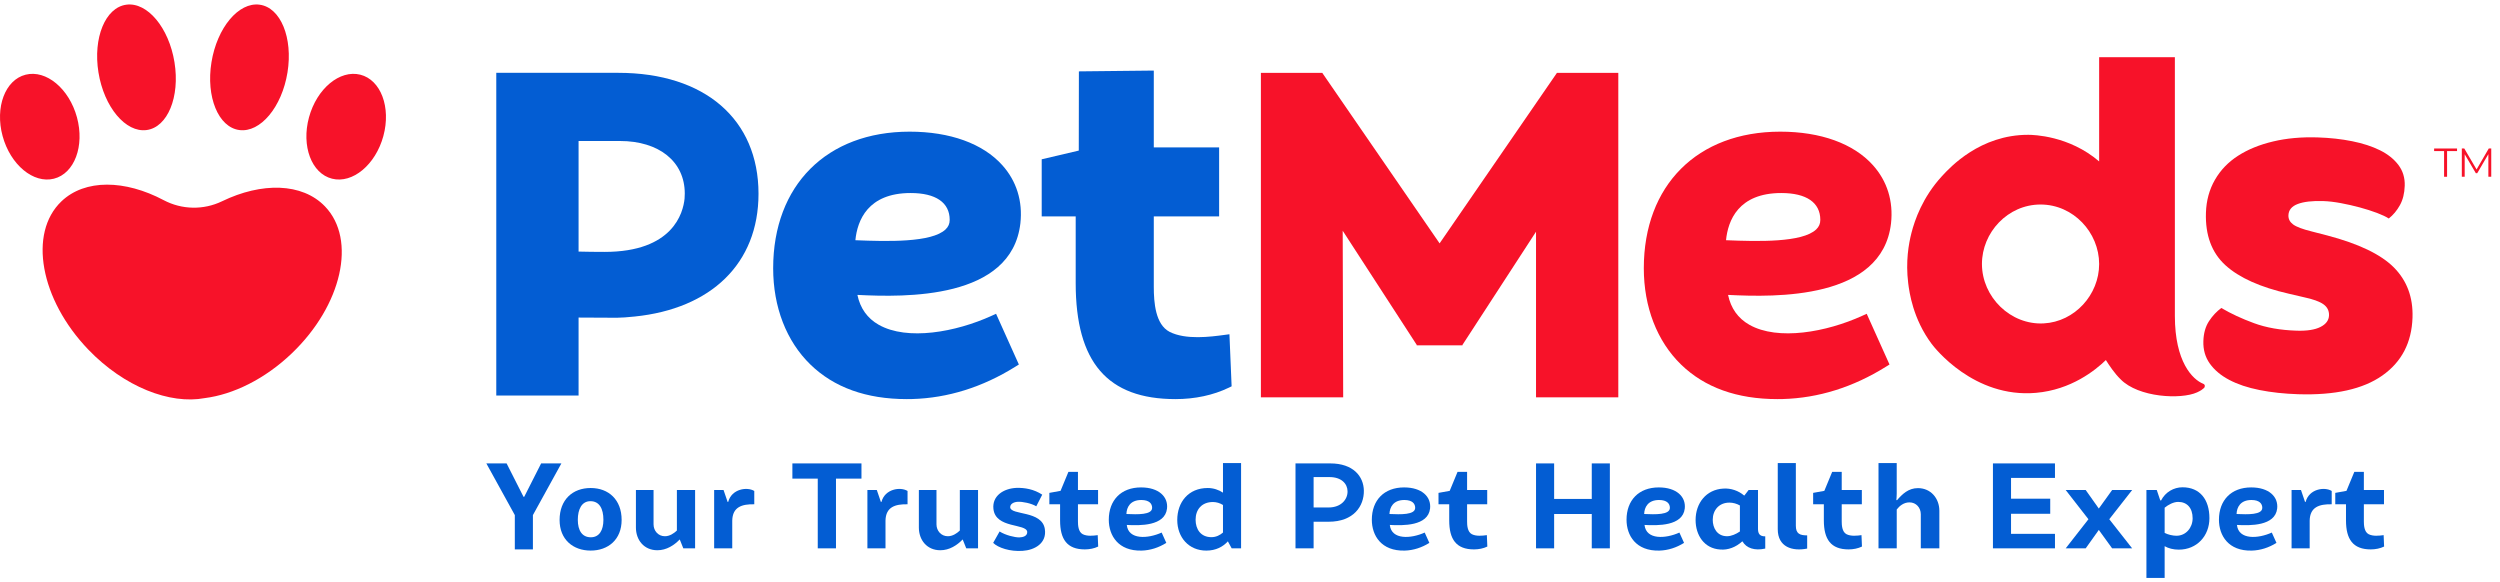 <svg width="176" height="41" viewBox="0 0 176 41" fill="none" xmlns="http://www.w3.org/2000/svg">
<path d="M43.525 5.127H34.938V27.848H40.732V22.461V22.356C41.546 22.366 42.33 22.367 42.973 22.367C42.973 22.367 43.663 22.4 44.686 22.283C50.041 21.735 53.399 18.569 53.399 13.64C53.399 8.41 49.628 5.127 43.525 5.127ZM42.565 17.734C41.925 17.734 41.315 17.726 40.732 17.711V17.697V9.926H43.644C46.39 9.926 48.208 11.369 48.208 13.626C48.208 13.747 48.203 13.865 48.194 13.981C48.095 14.979 47.385 17.734 42.565 17.734Z" fill="#035DD3"/>
<path d="M71.835 15.723C72.007 14.164 71.566 12.746 70.559 11.626C69.194 10.106 66.878 9.269 64.038 9.269C58.202 9.269 54.431 13.043 54.431 18.885C54.431 21.612 55.361 24.018 57.05 25.66C58.713 27.278 60.994 28.097 63.835 28.097C63.962 28.097 64.09 28.095 64.219 28.092C66.723 28.023 69.162 27.261 71.465 25.825L71.728 25.661L70.123 22.09L69.797 22.238C67.3 23.374 63.878 24.008 61.862 22.864C61.063 22.411 60.559 21.705 60.361 20.761C63.715 20.931 71.216 21.096 71.835 15.723ZM66.858 15.48C66.858 15.75 66.766 15.962 66.569 16.15C65.591 17.085 62.469 17.004 60.219 16.911C60.355 15.531 61.084 13.589 64.107 13.589C65.88 13.588 66.858 14.26 66.858 15.48Z" fill="#035DD3"/>
<path d="M86.552 23.531L86.187 23.58C85.241 23.707 83.479 23.945 82.334 23.359C81.341 22.837 81.227 21.3 81.227 20.189V15.235H85.826V10.379H81.227V4.968L75.954 5.025L75.946 10.601L73.336 11.214V15.234H75.729V19.932C75.729 25.502 77.962 28.097 82.757 28.097C84.123 28.097 85.42 27.819 86.507 27.293L86.706 27.197L86.552 23.531Z" fill="#035DD3"/>
<path d="M101.348 17.133L93.086 5.128H88.767V27.97H94.56L94.526 16.244L99.737 24.278V24.312H102.959V24.278L108.136 16.313V27.97H113.929V5.128H109.61L101.348 17.133Z" fill="#F71229"/>
<path d="M163.825 16.573L162.749 16.295C162.1 16.135 161.662 15.97 161.435 15.8C161.206 15.63 161.096 15.417 161.105 15.16C161.116 14.789 161.335 14.522 161.76 14.361C162.186 14.2 162.783 14.131 163.552 14.155C163.925 14.167 164.338 14.215 164.791 14.299C165.243 14.383 165.689 14.484 166.129 14.603C166.568 14.722 166.973 14.851 167.342 14.99C167.711 15.131 167.987 15.261 168.17 15.383C168.481 15.137 168.742 14.825 168.952 14.447C169.162 14.07 169.276 13.614 169.293 13.079C169.311 12.521 169.163 12.033 168.85 11.616C168.536 11.199 168.103 10.854 167.552 10.58C167 10.306 166.347 10.094 165.594 9.942C164.84 9.791 164.032 9.701 163.169 9.674C162.026 9.637 160.978 9.732 160.026 9.959C159.074 10.185 158.252 10.52 157.562 10.964C156.87 11.408 156.326 11.972 155.932 12.658C155.536 13.344 155.325 14.118 155.298 14.978C155.248 16.559 155.704 17.79 156.669 18.671C157.633 19.55 159.123 20.22 161.14 20.679L162.183 20.922C162.831 21.059 163.293 21.225 163.567 21.419C163.841 21.614 163.973 21.875 163.963 22.2C163.952 22.549 163.75 22.822 163.359 23.019C162.968 23.216 162.41 23.303 161.688 23.28C160.545 23.244 159.541 23.068 158.676 22.749C157.811 22.431 157.046 22.075 156.381 21.682C156.047 21.928 155.756 22.238 155.511 22.614C155.266 22.991 155.134 23.458 155.117 24.016C155.098 24.621 155.25 25.15 155.574 25.602C155.898 26.055 156.353 26.436 156.939 26.744C157.524 27.054 158.234 27.292 159.07 27.458C159.904 27.624 160.812 27.722 161.791 27.753C164.38 27.835 166.354 27.396 167.715 26.438C169.076 25.481 169.785 24.118 169.841 22.35C169.885 20.932 169.45 19.76 168.534 18.834C167.617 17.909 166.048 17.156 163.825 16.573Z" fill="#F71229"/>
<path d="M133.128 15.723C133.3 14.164 132.859 12.746 131.852 11.626C130.487 10.106 128.171 9.269 125.331 9.269C119.495 9.269 115.724 13.043 115.724 18.885C115.724 21.612 116.654 24.018 118.342 25.66C120.006 27.278 122.287 28.097 125.128 28.097C125.255 28.097 125.383 28.095 125.512 28.092C128.016 28.023 130.454 27.261 132.757 25.825L133.021 25.661L131.416 22.09L131.09 22.238C128.594 23.374 125.171 24.008 123.155 22.864C122.356 22.411 121.853 21.705 121.655 20.761C125.007 20.931 132.509 21.096 133.128 15.723ZM128.15 15.48C128.15 15.75 128.058 15.962 127.862 16.15C126.883 17.085 123.762 17.004 121.512 16.911C121.648 15.531 122.377 13.589 125.4 13.589C127.173 13.588 128.15 14.26 128.15 15.48Z" fill="#F71229"/>
<path d="M155.114 27.021C154.352 26.719 153.111 25.473 153.111 22.244V17.984V4.028H147.78V11.364C145.658 9.543 143.141 9.493 142.799 9.491C139.403 9.478 137.28 11.785 136.718 12.396C135.339 13.894 134.795 15.507 134.568 16.392C134.37 17.164 134.149 18.414 134.337 19.928C134.417 20.577 134.671 22.448 135.992 24.215C136.173 24.457 138.95 28.043 143.338 27.656C145.818 27.438 147.513 26.066 148.254 25.348C148.472 25.698 148.866 26.292 149.288 26.7C150.546 27.989 153.543 28.137 154.671 27.624C154.961 27.492 155.051 27.412 155.151 27.325C155.251 27.238 155.246 27.073 155.114 27.021ZM143.88 22.767C141.542 22.892 139.532 20.915 139.529 18.585C139.527 16.368 141.345 14.398 143.655 14.398C145.965 14.398 147.778 16.369 147.78 18.585C147.782 20.748 146.062 22.651 143.88 22.767Z" fill="#F71229"/>
<path d="M172.063 10.636H171.362V10.454H172.976V10.636H172.274V12.444H172.063V10.636Z" fill="#F71229"/>
<path d="M175.384 10.454V12.444H175.181V10.852L174.398 12.191H174.298L173.514 10.86V12.444H173.312V10.454H173.485L174.351 11.93L175.209 10.454H175.384Z" fill="#F71229"/>
<path d="M6.218 24.612C8.743 27.24 11.966 28.488 14.413 28.027C16.417 27.773 18.644 26.69 20.541 24.877C24.076 21.499 25.123 16.867 22.88 14.533C21.274 12.862 18.421 12.82 15.633 14.169C14.326 14.8 12.803 14.769 11.52 14.09C8.809 12.655 5.986 12.588 4.323 14.177C1.982 16.415 2.83 21.087 6.218 24.612Z" fill="#F71229"/>
<path d="M21.753 8.261C22.303 6.239 23.92 4.895 25.366 5.258C26.811 5.621 27.538 7.555 26.989 9.577C26.439 11.599 24.822 12.943 23.377 12.58C21.931 12.216 21.204 10.283 21.753 8.261Z" fill="#F71229"/>
<path d="M14.887 4.384C15.282 1.947 16.8 0.132 18.277 0.33C19.756 0.528 20.634 2.664 20.239 5.101C19.845 7.538 18.327 9.353 16.849 9.155C15.371 8.957 14.493 6.821 14.887 4.384Z" fill="#F71229"/>
<path d="M5.418 8.261C4.869 6.239 3.252 4.895 1.806 5.258C0.361 5.621 -0.366 7.555 0.183 9.577C0.733 11.599 2.35 12.943 3.795 12.58C5.24 12.217 5.967 10.283 5.418 8.261Z" fill="#F71229"/>
<path d="M12.284 4.384C11.89 1.947 10.372 0.132 8.894 0.33C7.416 0.528 6.538 2.664 6.932 5.101C7.327 7.538 8.845 9.353 10.323 9.155C11.8 8.957 12.679 6.821 12.284 4.384Z" fill="#F71229"/>
<path d="M36.905 34.974L38.096 32.624H39.521L37.517 36.262V38.678H36.243V36.262L34.239 32.624H35.665L36.855 34.974H36.905Z" fill="#035DD3"/>
<path d="M41.584 34.356C42.85 34.356 43.763 35.183 43.763 36.605C43.763 37.984 42.816 38.761 41.584 38.761C40.343 38.761 39.395 37.984 39.395 36.605C39.395 35.183 40.309 34.356 41.584 34.356ZM41.566 35.283C40.955 35.283 40.678 35.852 40.678 36.596C40.678 37.358 40.989 37.825 41.592 37.825C42.195 37.825 42.48 37.324 42.48 36.596C42.48 35.81 42.195 35.283 41.566 35.283Z" fill="#035DD3"/>
<path d="M47.653 34.498H48.935V38.603H48.105L47.854 37.976C47.46 38.386 46.923 38.737 46.278 38.737C45.339 38.737 44.769 38.018 44.769 37.14V34.498H46.01V36.914C46.01 37.374 46.345 37.751 46.806 37.751C47.141 37.751 47.434 37.558 47.653 37.349V34.498Z" fill="#035DD3"/>
<path d="M51.55 38.603H50.276V34.497H50.938L51.224 35.334H51.265C51.508 34.414 52.598 34.255 53.101 34.564V35.501C52.238 35.484 51.568 35.685 51.55 36.655V38.603H51.55Z" fill="#035DD3"/>
<path d="M58.853 38.603H57.57V33.695H55.784V32.624H60.647V33.695H58.853V38.603Z" fill="#035DD3"/>
<path d="M62.34 38.603H61.065V34.497H61.728L62.013 35.334H62.054C62.298 34.414 63.387 34.255 63.891 34.564V35.501C63.027 35.484 62.357 35.685 62.339 36.655V38.603H62.34Z" fill="#035DD3"/>
<path d="M67.572 34.498H68.854V38.603H68.024L67.773 37.976C67.379 38.386 66.842 38.737 66.197 38.737C65.257 38.737 64.688 38.018 64.688 37.14V34.498H65.928V36.914C65.928 37.374 66.264 37.751 66.725 37.751C67.06 37.751 67.353 37.558 67.572 37.349V34.498Z" fill="#035DD3"/>
<path d="M69.919 38.218L70.372 37.416C70.791 37.683 71.436 37.834 71.755 37.834C72.023 37.825 72.325 37.742 72.317 37.449C72.266 36.83 70.078 37.232 69.936 35.819C69.844 34.907 70.648 34.389 71.553 34.347C72.141 34.33 72.786 34.439 73.373 34.824L72.954 35.643C72.61 35.434 71.99 35.309 71.654 35.326C71.361 35.342 71.11 35.476 71.118 35.718C71.159 36.287 73.364 35.927 73.557 37.248C73.708 38.252 72.828 38.728 71.998 38.779C71.109 38.846 70.263 38.561 69.919 38.218Z" fill="#035DD3"/>
<path d="M73.875 35.501V34.698L74.663 34.556L75.217 33.218H75.888V34.497H77.304V35.501H75.888V36.704C75.888 36.955 75.904 37.44 76.223 37.607C76.533 37.766 76.969 37.716 77.279 37.674L77.312 38.477C77.036 38.611 76.709 38.678 76.374 38.678C75.116 38.678 74.63 37.959 74.63 36.638V35.501H73.875V35.501Z" fill="#035DD3"/>
<path d="M82.108 38.219C81.571 38.553 80.984 38.745 80.372 38.762C78.721 38.804 78.059 37.7 78.059 36.588C78.059 35.225 78.914 34.314 80.33 34.314C81.571 34.314 82.25 34.966 82.158 35.802C82.016 37.04 80.255 37.006 79.325 36.956C79.442 38.026 80.825 37.926 81.781 37.492L82.108 38.219ZM80.347 35.2C79.567 35.2 79.316 35.71 79.299 36.186C80.088 36.22 81.11 36.254 81.11 35.752C81.11 35.459 80.909 35.2 80.347 35.2Z" fill="#035DD3"/>
<path d="M87.372 32.6V38.603H86.71L86.442 38.11C86.106 38.486 85.603 38.762 84.925 38.762C83.684 38.762 82.879 37.825 82.879 36.605C82.879 35.359 83.659 34.356 85.025 34.356C85.436 34.356 85.805 34.49 86.098 34.682V32.6H87.372V32.6ZM84.17 36.588C84.17 37.248 84.522 37.817 85.285 37.817C85.612 37.817 85.888 37.675 86.098 37.491V35.551C85.888 35.417 85.629 35.342 85.393 35.342C84.605 35.342 84.17 35.869 84.17 36.588Z" fill="#035DD3"/>
<path d="M91.203 38.603V32.624H93.651C95.269 32.624 95.998 33.536 96.016 34.539C96.032 35.618 95.311 36.73 93.534 36.73H92.478V38.603H91.203V38.603ZM93.534 35.726C94.431 35.726 94.883 35.141 94.867 34.581C94.859 34.063 94.448 33.586 93.593 33.586H92.478V35.727H93.534V35.726Z" fill="#035DD3"/>
<path d="M100.626 38.219C100.09 38.553 99.503 38.745 98.891 38.762C97.239 38.804 96.577 37.7 96.577 36.588C96.577 35.225 97.433 34.314 98.849 34.314C100.09 34.314 100.769 34.966 100.677 35.802C100.534 37.04 98.773 37.006 97.843 36.956C97.96 38.026 99.343 37.926 100.299 37.492L100.626 38.219ZM98.866 35.2C98.086 35.2 97.835 35.71 97.818 36.186C98.606 36.22 99.629 36.254 99.629 35.752C99.629 35.459 99.427 35.2 98.866 35.2Z" fill="#035DD3"/>
<path d="M101.271 35.501V34.698L102.059 34.556L102.612 33.218H103.283V34.497H104.7V35.501H103.283V36.704C103.283 36.955 103.299 37.44 103.618 37.607C103.928 37.766 104.365 37.716 104.675 37.674L104.708 38.477C104.432 38.611 104.105 38.678 103.769 38.678C102.511 38.678 102.025 37.959 102.025 36.638V35.501H101.271V35.501Z" fill="#035DD3"/>
<path d="M113.334 38.603H112.06V36.186H109.411V38.603H108.137V32.624H109.411V35.125H112.06V32.624H113.334V38.603Z" fill="#035DD3"/>
<path d="M118.557 38.219C118.02 38.553 117.434 38.745 116.821 38.762C115.17 38.804 114.508 37.7 114.508 36.588C114.508 35.225 115.363 34.314 116.78 34.314C118.02 34.314 118.7 34.966 118.607 35.802C118.465 37.04 116.704 37.006 115.774 36.956C115.891 38.026 117.274 37.926 118.23 37.492L118.557 38.219ZM116.797 35.2C116.017 35.2 115.765 35.71 115.749 36.186C116.537 36.22 117.56 36.254 117.56 35.752C117.559 35.459 117.358 35.2 116.797 35.2Z" fill="#035DD3"/>
<path d="M123.101 34.498H123.763V37.215C123.763 37.525 123.847 37.767 124.274 37.759V38.62C123.52 38.787 122.941 38.586 122.673 38.118H122.648C122.212 38.519 121.651 38.736 121.106 38.686C119.974 38.619 119.37 37.675 119.37 36.613C119.37 35.409 120.125 34.464 121.315 34.397C121.86 34.356 122.405 34.556 122.782 34.882H122.807L123.101 34.498ZM120.577 36.596C120.577 37.173 120.888 37.75 121.584 37.75C121.885 37.75 122.22 37.6 122.489 37.416V35.585C122.271 35.459 122.003 35.384 121.751 35.384C121.022 35.384 120.577 35.91 120.577 36.596Z" fill="#035DD3"/>
<path d="M127.225 38.62C126.177 38.828 125.154 38.511 125.154 37.257V32.6H126.428V37.014C126.428 37.566 126.697 37.691 127.225 37.691V38.62Z" fill="#035DD3"/>
<path d="M127.645 35.501V34.698L128.433 34.556L128.986 33.218H129.657V34.497H131.074V35.501H129.657V36.704C129.657 36.955 129.674 37.44 129.992 37.607C130.303 37.766 130.739 37.716 131.049 37.674L131.082 38.477C130.806 38.611 130.479 38.678 130.143 38.678C128.886 38.678 128.399 37.959 128.399 36.638V35.501H127.645V35.501Z" fill="#035DD3"/>
<path d="M133.529 38.603H132.247V32.6H133.529V34.748C133.529 34.932 133.513 35.083 133.504 35.2L133.546 35.217C133.923 34.782 134.351 34.364 135.022 34.364C135.927 34.364 136.531 35.083 136.531 35.961V38.603H135.224V36.203C135.224 35.743 134.896 35.367 134.427 35.367C134.025 35.367 133.722 35.618 133.53 35.869V38.603H133.529Z" fill="#035DD3"/>
<path d="M144.336 36.17H141.577V37.583H144.67V38.603H140.303V32.624H144.67V33.645H141.577V35.108H144.336V36.17Z" fill="#035DD3"/>
<path d="M146.833 34.498L147.756 35.802L148.694 34.498H150.103L148.493 36.554L150.103 38.603H148.694L147.756 37.307L146.833 38.603H145.425L147.026 36.554L145.425 34.498H146.833Z" fill="#035DD3"/>
<path d="M151.108 40.685V34.498H151.837L152.081 35.225L152.139 35.233C152.441 34.64 153.037 34.305 153.648 34.305C154.872 34.305 155.543 35.166 155.543 36.479C155.543 37.725 154.663 38.695 153.389 38.695C152.994 38.695 152.659 38.603 152.391 38.452V40.685H151.108V40.685ZM154.361 36.487C154.361 35.76 153.967 35.334 153.347 35.334C153.011 35.334 152.643 35.534 152.391 35.743V37.516C152.626 37.641 152.97 37.717 153.221 37.717C153.9 37.717 154.361 37.14 154.361 36.487Z" fill="#035DD3"/>
<path d="M160.263 38.219C159.726 38.553 159.139 38.745 158.527 38.762C156.876 38.804 156.214 37.7 156.214 36.588C156.214 35.225 157.069 34.314 158.485 34.314C159.726 34.314 160.405 34.966 160.313 35.802C160.17 37.04 158.41 37.006 157.48 36.956C157.597 38.026 158.98 37.926 159.935 37.492L160.263 38.219ZM158.502 35.2C157.723 35.2 157.471 35.71 157.454 36.186C158.242 36.22 159.265 36.254 159.265 35.752C159.265 35.459 159.064 35.2 158.502 35.2Z" fill="#035DD3"/>
<path d="M162.602 38.603H161.327V34.497H161.989L162.274 35.334H162.316C162.559 34.414 163.649 34.255 164.152 34.564V35.501C163.289 35.484 162.618 35.685 162.601 36.655V38.603H162.602Z" fill="#035DD3"/>
<path d="M164.403 35.501V34.698L165.191 34.556L165.745 33.218H166.416V34.497H167.833V35.501H166.416V36.704C166.416 36.955 166.433 37.44 166.751 37.607C167.062 37.766 167.497 37.716 167.808 37.674L167.841 38.477C167.564 38.611 167.237 38.678 166.902 38.678C165.645 38.678 165.158 37.959 165.158 36.638V35.501H164.403V35.501Z" fill="#035DD3"/>
</svg>
